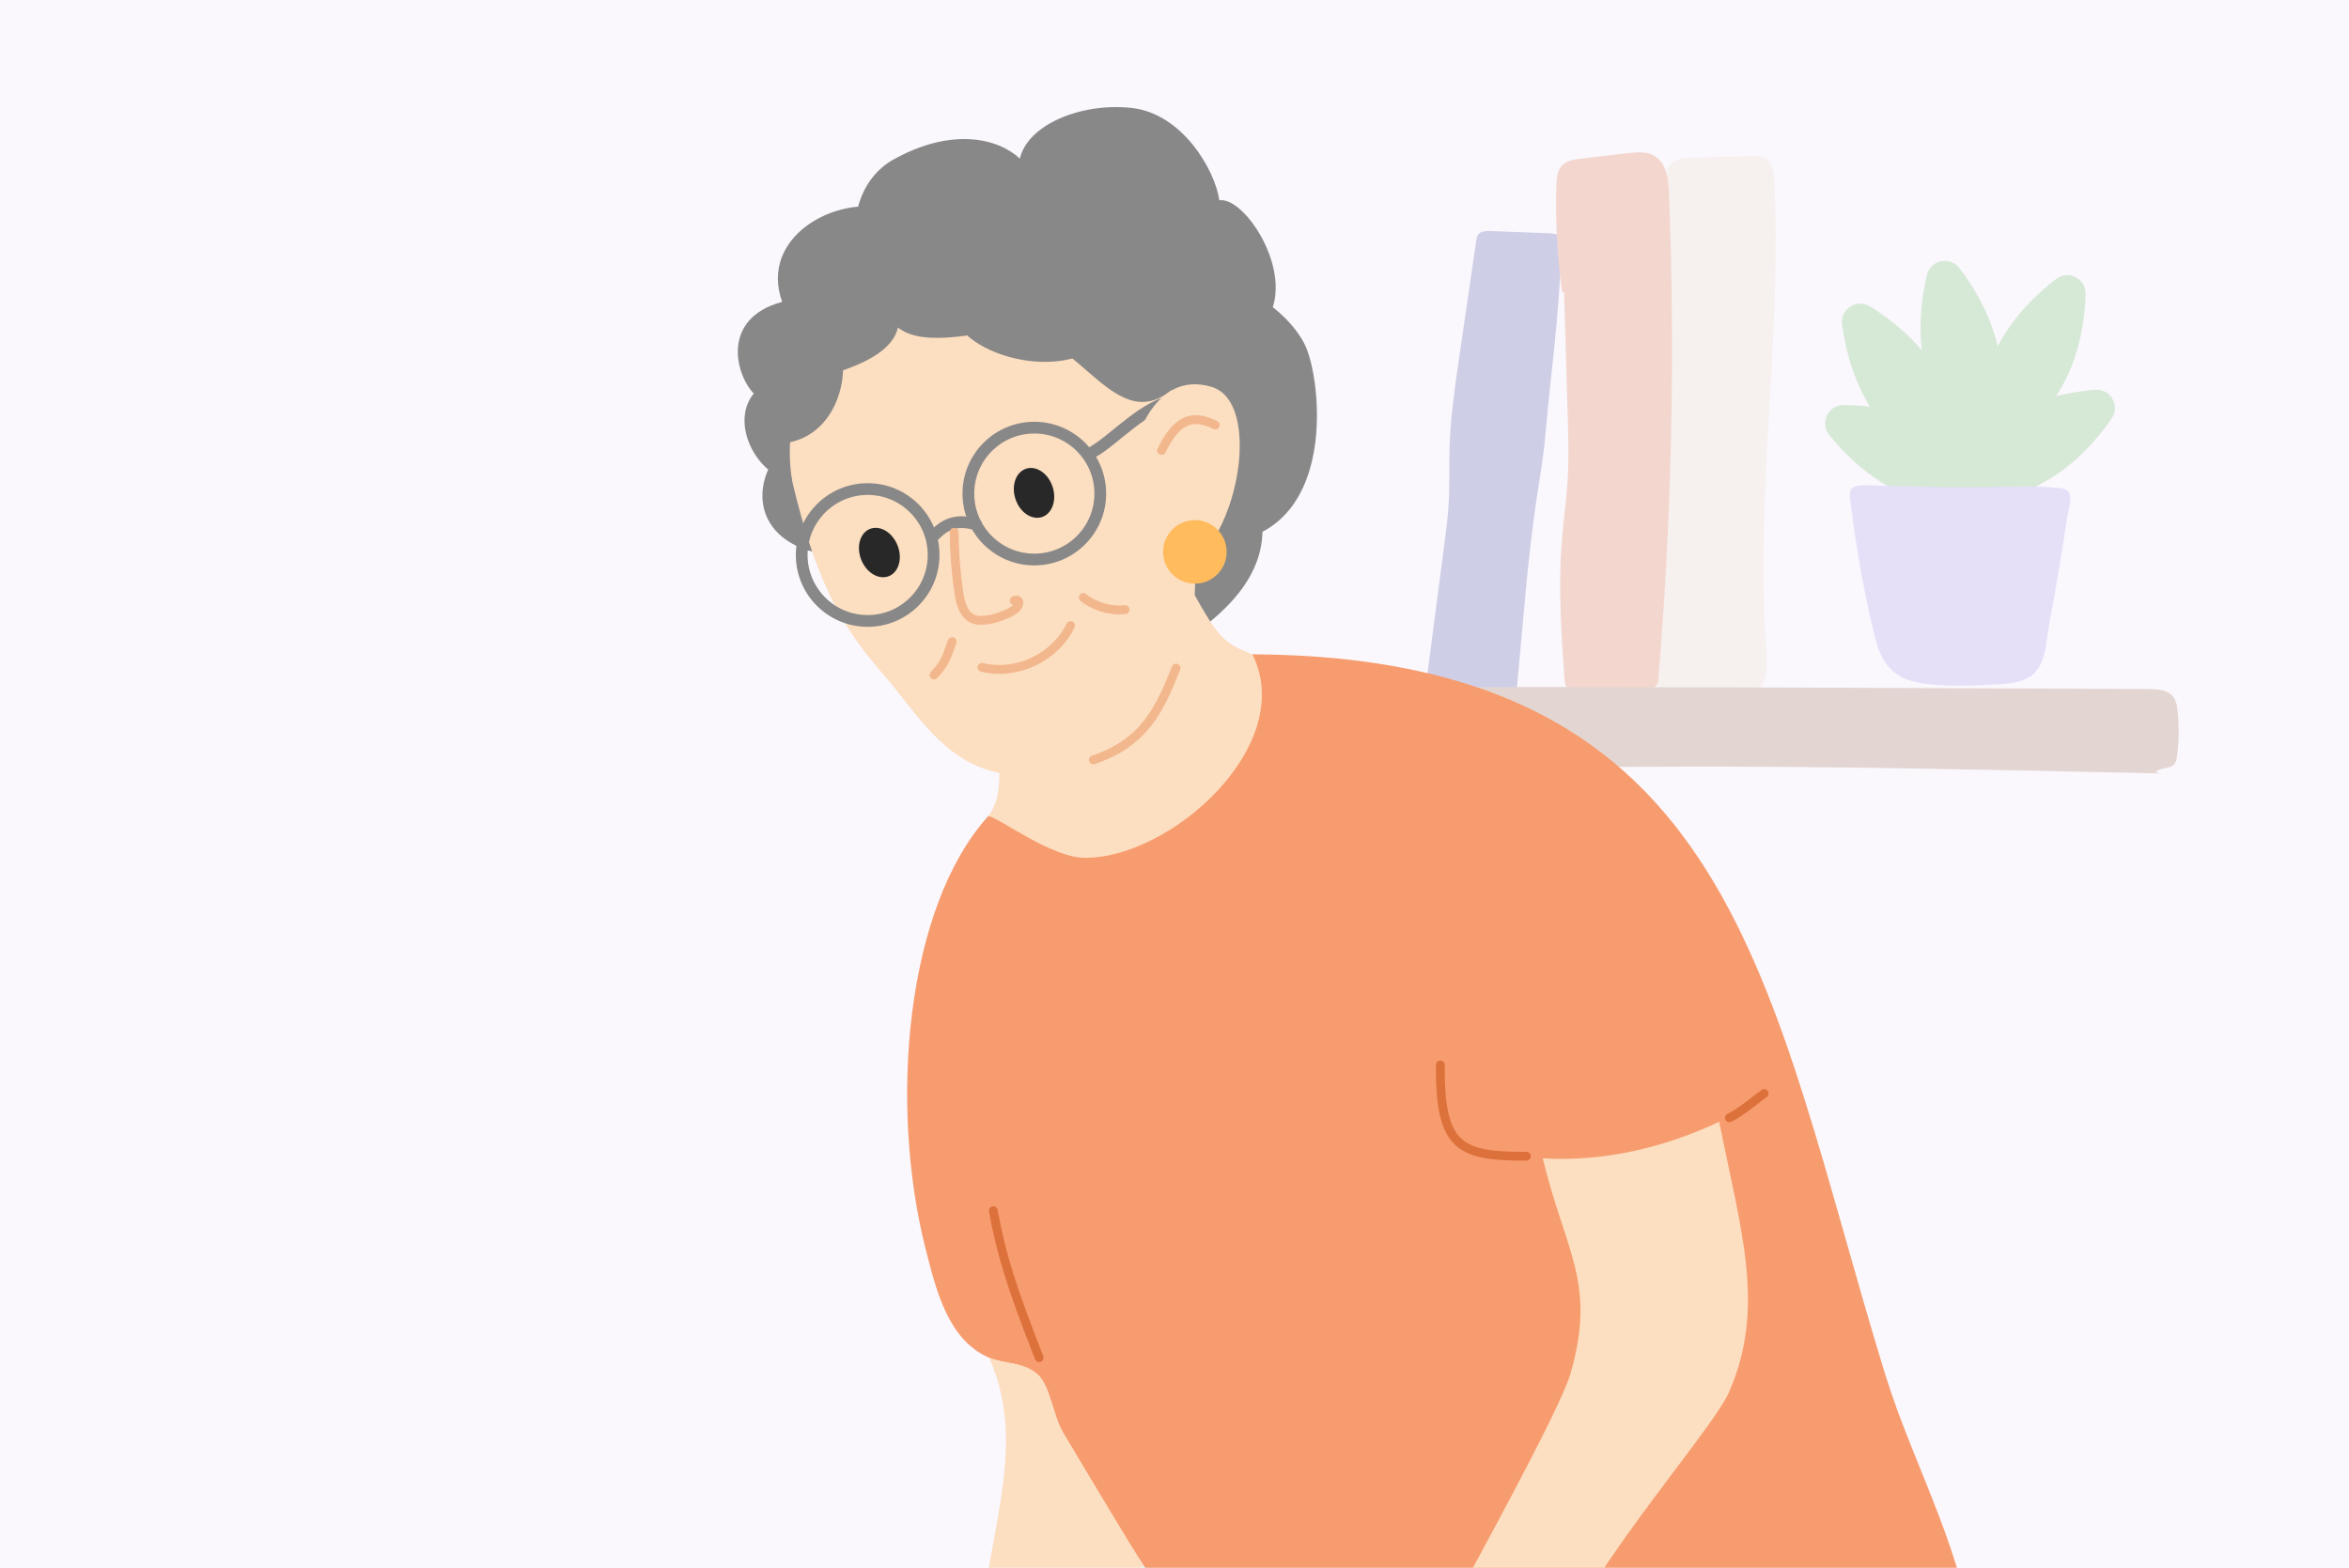 <?xml version="1.0" encoding="UTF-8"?>
<svg xmlns="http://www.w3.org/2000/svg" xmlns:xlink="http://www.w3.org/1999/xlink" viewBox="0 0 400 267">
  <defs>
    <style>
      .cls-1, .cls-2, .cls-3, .cls-4 {
        fill: none;
      }

      .cls-5 {
        fill: #ffbb5c;
      }

      .cls-2 {
        stroke: #888;
        stroke-width: 2px;
      }

      .cls-2, .cls-3, .cls-4 {
        stroke-linecap: round;
        stroke-linejoin: round;
      }

      .cls-6 {
        fill: #f79c6e;
      }

      .cls-7 {
        fill: #daf1e5;
      }

      .cls-8 {
        fill: #70b8eb;
      }

      .cls-9 {
        fill: #454da1;
      }

      .cls-10 {
        fill: #fcdec0;
      }

      .cls-11 {
        fill: #ecd9c6;
      }

      .cls-12 {
        fill: #66ba5e;
      }

      .cls-3 {
        stroke: #dd713c;
      }

      .cls-3, .cls-4 {
        stroke-width: 1.5px;
      }

      .cls-13 {
        fill: #dd713c;
      }

      .cls-14 {
        fill: #282828;
      }

      .cls-15 {
        fill: #efbf8f;
      }

      .cls-16 {
        opacity: .24;
      }

      .cls-4 {
        stroke: #f2b78c;
      }

      .cls-17 {
        fill: #888;
      }

      .cls-18 {
        fill: #996b4a;
      }

      .cls-19 {
        fill: #faf7fd;
      }

      .cls-20 {
        fill: #a193ec;
      }

      .cls-21 {
        fill: #d6995c;
      }

      .cls-22 {
        clip-path: url(#clippath);
      }
    </style>
    <clipPath id="clippath">
      <rect class="cls-1" x="45.08" y="-302.02" width="331.2" height="254.58"/>
    </clipPath>
  </defs>
  <g id="Background">
    <rect class="cls-19" x="-6.26" y="-10.71" width="422.4" height="289.22"/>
    <g class="cls-16">
      <g>
        <path class="cls-9" d="M258.1,118.38c-4.68-.34-9.37-.68-14.05-1.02-.33-.02-.69-.06-.93-.3-.29-.3-.26-.77-.2-1.18,1.02-7.81,2.04-15.61,3.06-23.42.28-2.18.57-4.35.7-6.54.2-3.23.06-6.48.16-9.72.16-5.15.9-10.25,1.64-15.35.96-6.6,1.92-13.2,2.89-19.8.06-.39.12-.79.35-1.1.45-.6,1.33-.63,2.08-.6,3.27.12,6.55.25,9.82.37.76.03,1.59.09,2.12.64.79.82.09,2.09.06,3.23-.28,10.04-1.75,20.2-2.63,30.36-.33,3.82-1.01,7.61-1.57,11.41-1.53,10.3-2.23,20.71-3.23,31.07-.08.78-.15,1.56-.28,2.34"/>
        <path class="cls-11" d="M284.15,30.41c-.66-.91-.11-2.28.84-2.88s2.13-.65,3.25-.68c3.28-.09,6.57-.18,9.85-.26.87-.02,1.79-.03,2.53.42,1.23.76,1.45,2.43,1.52,3.87,1.29,26.64-3.31,53.35-1.37,79.95.19,2.54.22,5.58-1.87,7.05-.69.49-1.52.72-2.34.94-2.28.62-4.56,1.24-6.84,1.86-1.16.31-2.36.63-3.54.4-3.19-.63-4.26-4.57-4.64-7.8-3.08-26.15-2.81-52.69.79-78.77.26-1.87.62-3.9,2.04-5.15"/>
        <path class="cls-13" d="M266,49.7c-.84-6.03-1.16-12.12-.97-18.2.04-1.17.14-2.45.94-3.31.79-.84,2.04-1.03,3.19-1.16,2.65-.31,5.31-.63,7.96-.94,1.56-.19,3.26-.34,4.61.46,2.05,1.22,2.38,3.99,2.47,6.37,1.08,27.53.48,55.13-1.8,82.59-.04.52-.11,1.09-.49,1.44-.35.33-.88.37-1.36.4-4.02.21-8.05.29-12.07.22-.58,0-1.23-.05-1.63-.47-.35-.37-.41-.92-.44-1.43-.54-7.76-1.07-15.55-.47-23.3.28-3.59.8-7.16,1.01-10.75.22-3.68.11-7.36,0-11.05-.2-6.95-.41-13.89-.61-20.84"/>
        <path class="cls-18" d="M221.99,121.15c-.05-1.06-.06-2.23.61-3.05.81-.99,2.27-1.07,3.55-1.07,67.12-.06,72.62.04,139.73.32,1.48,0,3.17.1,4.12,1.25.59.71.74,1.68.83,2.59.28,2.71.21,5.44-.21,8.13-.1.67-.62,1.21-1.28,1.35-6.05,1.29,3.08,1.15-3.12,1.01-63.02-1.39-79.85-1.49-142.88-.29-.48,0-.88-.36-.91-.85-.1-1.97-.33-6.85-.45-9.4Z"/>
      </g>
      <g>
        <g id="Group_4019" data-name="Group 4019">
          <path id="Path_5192" data-name="Path 5192" class="cls-12" d="M340.29,59.49c2.28,10.74-2.17,20.79-2.17,20.79,0,0-8.15-7.37-10.43-18.11-1.23-5.81-.5-11.41.44-15.34.61-2.57,3.93-3.27,5.53-1.17,2.45,3.2,5.4,8.03,6.63,13.84Z"/>
          <path id="Path_5193" data-name="Path 5193" class="cls-12" d="M329.56,62.75c5.96,9.23,5.37,20.2,5.37,20.2,0,0-10.24-3.98-16.2-13.21-3.23-5-4.53-10.51-5.05-14.51-.34-2.61,2.52-4.43,4.75-3.05,3.43,2.12,7.9,5.58,11.13,10.57Z"/>
          <path id="Path_5194" data-name="Path 5194" class="cls-12" d="M328.95,72.19c9.9,4.76,15.13,14.42,15.13,14.42,0,0-10.81,1.95-20.71-2.81-5.35-2.57-9.34-6.58-11.87-9.72-1.65-2.05-.2-5.11,2.43-5.1,4.04.02,9.67.63,15.03,3.21Z"/>
          <path id="Path_5195" data-name="Path 5195" class="cls-12" d="M351.56,65.01c-5.01,9.77-14.8,14.76-14.8,14.76,0,0-1.67-10.86,3.34-20.63,2.71-5.29,6.82-9.17,10.02-11.62,2.09-1.6,5.11-.07,5.03,2.56-.12,4.03-.87,9.65-3.59,14.94Z"/>
          <path id="Path_5196" data-name="Path 5196" class="cls-12" d="M348.49,81.88c-9.5,5.51-20.43,4.41-20.43,4.41,0,0,4.47-10.04,13.97-15.55,5.15-2.99,10.71-4.03,14.73-4.36,2.62-.22,4.31,2.72,2.82,4.89-2.28,3.33-5.95,7.63-11.09,10.61Z"/>
        </g>
        <path id="Path_5198" data-name="Path 5198" class="cls-20" d="M350.08,100.01c.2-1.13.39-2.27.58-3.41.47-2.81.91-5.62,1.33-8.43.21-1.43,1.26-3.99-.22-4.8-.56-.3-1.62-.27-2.25-.33-3.09-.31-6.2-.11-9.3-.1-3.93,0-7.86.09-11.78-.01-3.5-.09-6.99-.19-10.49-.27-3.58-.08-3.06,1.07-2.67,4.1.35,2.79.76,5.56,1.23,8.33.74,4.37,1.63,8.7,2.66,13.01.86,3.59,2.22,6.53,6.03,7.78,1.08.32,2.19.53,3.32.63,4,.5,8.42.18,12.45-.02,2.01-.1,4.23-.52,5.65-2.07,1.82-2.01,1.83-5.49,2.31-8.07.4-2.11.78-4.22,1.15-6.34Z"/>
      </g>
    </g>
  </g>
  <g id="Colours">
    <g class="cls-22">
      <g>
        <path class="cls-8" d="M344.79-66.57s-15.8,65.55-29.26,115.88c-3.77,14.11-9.25,33.19-15.35,53.8,4.01,3.89,9,1.71,13.71-.81,11.4-40.56,21-74.69,23.88-85.17,8.19-29.85,23.99-81.35,21.07-83.69-2.93-2.34-12.88-4.83-14.05,0Z"/>
        <polygon class="cls-8" points="177.41 9.51 327.8 25.31 331.33 6.69 184.43 -10.38 177.41 9.51"/>
        <g id="Group_7540" data-name="Group 7540">
          <path id="Path_9208" data-name="Path 9208" class="cls-6" d="M320.53-145c-9.83-27.01-31.12-48.7-60.35-53.17-26.43-4.05-51.63,5.65-66.32,28.18-9.78,15-15.12,37.49-19.52,54.53-2.84,11.02-10.12,69.55-12.81,85.63-2.41,14.38-7.56,24.13,4.82,32.92,20.79,14.77,47.13,14.01,70.87,20.23,5.41,1.3,10.65,3.27,15.58,5.86,5.92,3.25,20.29,13.67,27.16,14.39,11.27,1.17,16.31-6.46,19.58-12.47,14.76-27.08,24.27-56.69,28.04-87.3,3.6-28.89,3.01-61.15-7.05-88.8Z"/>
          <path id="Path_9210" data-name="Path 9210" class="cls-15" d="M184.99,36.63c5.09-.96,8.84,2.84,15.65.45,28.13-9.85,67.2-30.21,86.16-47.41,23.55-21.37,25.31-63.8,25.31-63.8,0,0-22.44,2.82-38.13-6.46,0,0-9.54,43.63-16.21,49.09-6.67,5.46-70.3,56.32-75.19,57.42-5.71,1.28-3.6,11.83,2.42,10.7Z"/>
          <g>
            <path class="cls-15" d="M191.97,19.82c-6.76,1.26-11.36,2.37-18.17,3.31-7.44,1.02-14.96,1.77-22.15,3.9-7.2,2.13-18.01,7.42-18.95,10.92.15,1.82,1.22,2.32,2.18,2.5-1.26,1-.51,3.24.95,3.92,1.46.68,3.16.32,4.73-.06.12,1.79,1.94,3.08,3.73,3.24,1.79.16,3.53-.53,5.19-1.2,2.97,3.39,8.39,1.68,12.77.59,4.84-1.21,9.93-1.28,14.71-2.68,3.48-1.02,6.73-2.72,10.22-3.71,3.13-.9,8.79-2.43,13.99-3.56,7.55-1.64,2.19-19.28-9.19-17.16Z"/>
            <path class="cls-21" d="M136.8,39.72c4.86-2.19,9.78-4.24,14.76-6.13.6-.23.34-1.19-.27-.96-5.06,1.93-10.07,4-15,6.23-.59.26-.08,1.13.5.86h0Z"/>
            <path class="cls-21" d="M141.9,43.96c4.5-2.71,9.23-5.01,14.15-6.85.6-.22.34-1.19-.27-.96-5,1.87-9.82,4.19-14.39,6.95-.55.33-.05,1.2.5.86h0Z"/>
            <path class="cls-21" d="M150.72,45.45c3.87-2.3,8-4.11,12.31-5.4.61-.18.35-1.15-.27-.96-4.39,1.32-8.61,3.17-12.55,5.51-.55.33-.05,1.19.5.86h0Z"/>
          </g>
        </g>
      </g>
    </g>
    <g>
      <g>
        <path class="cls-17" d="M214.92,88.8c.81,9.21-6.32,15.89-14.48,21.14-8.16,5.25-14.73-7.95-5.67-21.16,9.06-13.21,19.26-10.03,20.15.02Z"/>
        <path class="cls-10" d="M203.24,101.01c4.21,7.5,5.19,8.61,10.03,10.41,4.84,1.79,25.22,20,25.27,31.69.05,11.69-24.11,30.56-39.08,34.42-14.97,3.86-41.38-16.43-38.28-22.62,3.1-6.19,2.86-10.73,5.76-14.18,2.94-3.5,3.77-5.03,2.97-15.6-.8-10.57,27.42-34.66,33.32-24.12Z"/>
        <path class="cls-17" d="M134.14,75.9c-5.1,3.48-7.39,13.95,3,17.7,10.38,3.75,1.81-20.99-3-17.7Z"/>
        <path class="cls-17" d="M151.28,35.58c-9.23-2.39-22.02,4.91-18.09,15.83-10.41,2.79-8,12.34-4.83,15.61,5.7,5.88,26.03-3.06,26.78-12.13.75-9.07.78-18.11-3.86-19.31Z"/>
        <path class="cls-17" d="M193.7,51.93c11.17-10.29,25.57.05,28.67,7.15,3.09,7.1,5.89,37.88-21.9,32.91-27.79-4.97-11.32-35.87-6.77-40.06Z"/>
        <path class="cls-17" d="M158.73,57.23c-15.47-5.57-16.76-24.36-6.64-30.03,10.12-5.67,18.02-3.55,21.58-.18,1.27-5.71,10.3-9.58,19-8.64,8.71.93,14.27,10.69,14.96,15.73,4.3-.67,12.75,12.11,8.39,19.85-3.92,6.95-14.54,10.82-21.2,9.37-6.66-1.45-33-4.99-36.08-6.1Z"/>
        <path class="cls-17" d="M141.75,91.57c.5,1.12,3.25.72,4.24-.13,3.94-3.38,10.22-3.58,15.16-4.87,4.37-1.14,8.67-2.54,12.98-3.92,8.54-2.74,17.02-2.97,25.62-4.68.02.28.05.56.07.83.27,3.1,14.91-6.52,14.65-9.61-1.12-13.44-14.85-29.56-21.87-35.32-7.02-5.76-18.78-6.4-31.06-3.47-13.92,3.32-23.69,8.6-28.43,22.93-4.43,13.36,2.32,24,8.64,38.24Z"/>
        <path class="cls-10" d="M162.89,51.48s-34.05.08-29.36,24.02c4.61,23.5,10.24,31.75,16.99,39.46,6.75,7.71,12.76,20.2,29.72,16.36,14.14-3.21,24.95-14.72,23.09-38.68-1.77-22.8-4.11-55.55-40.44-41.15Z"/>
        <path class="cls-14" d="M179.16,82.67c-.84-2.24-2.91-3.48-4.61-2.78-1.7.7-2.4,3.08-1.55,5.32.84,2.24,2.91,3.48,4.61,2.78,1.7-.7,2.39-3.08,1.55-5.32Z"/>
        <path class="cls-14" d="M152.74,92.65c-.98-2.18-3.11-3.3-4.77-2.5-1.65.8-2.2,3.22-1.22,5.4.98,2.18,3.11,3.3,4.77,2.5,1.65-.8,2.2-3.22,1.22-5.4Z"/>
        <path class="cls-17" d="M199.36,66.54c-10.25,8.19-16.65-12.71-29.66-10.24-7.49,1.42-13.6,2.06-16.79-.52-.81,3.55-5.05,5.99-10.8,7.75-9.93,3.03-7.37,17.51-7.22,18.34,0,.04-.9-.19-.94-.2-5.54-1.54-9.52-9.93-5.59-14.65-.12-3.17,2.47-3.78,3.86-6.62,3.31-6.76,14.07-8.71,22.8-11.62,35.88-17.28,54.6,9.58,44.34,17.77Z"/>
        <g>
          <circle class="cls-2" cx="176.13" cy="84.06" r="11.23"/>
          <circle class="cls-2" cx="147.75" cy="94.52" r="11.23"/>
          <path class="cls-2" d="M158.98,91.27c1.97-2.05,3.89-2.91,7.22-1.96"/>
        </g>
        <path class="cls-2" d="M186.2,76.9c3.61-2.05,8.87-8.16,14.21-8.74"/>
        <path class="cls-10" d="M193.19,76.05s3.14-13.18,13.14-10.16c10,3.03,3.01,33.55-8.95,31.6,0,0-1.78-8.78-4.19-21.44Z"/>
        <path class="cls-17" d="M187.11,58.9c-8.57,6.62-27.3.2-25.04-8.63,11.45-8.4,21.16-5.42,25.04,8.63Z"/>
        <path class="cls-17" d="M133.53,75.49c8.68-1.13,11.08-10.92,9.65-15.82-6.19,1.94-12.59,7.53-9.65,15.82Z"/>
        <circle class="cls-5" cx="203.47" cy="93.99" r="5.41"/>
      </g>
      <g>
        <path class="cls-7" d="M196.26,266.72l1.55,1.54c7.64,6.94,8.77,21.75,12.36,30.87-14.43,4.84-14.52,6.37-30.9,4.63,5.58-5.84,9.95-35.25,15.45-37.05.31-.1,1.22-.09,1.55,0Z"/>
        <path class="cls-6" d="M336.48,282.93c-12.77,12.46-39.23,10.92-56.34,14.43-3.46-4.24-44.26-10.07-45.26-9.03-5.68,5.89-17.43,8.36-24.72,10.81-3.59-9.13-10.43-25.35-14.29-30.87-3.85-5.52-10.27-16.63-14.8-24.19-1.73-2.89-2.2-7.73-4.14-9.75-2.29-2.39-5.94-2-8.49-3.1-6.98-3.02-8.99-11.34-10.82-18.52-6.25-24.59-3.43-58.15,10.68-73.74,1.89.34,10.68,7.04,16.33,7.12,14.63.2,36.37-19.14,28.63-34.66,82.82.46,87.53,56.89,107.73,122.53,4.97,16.15,13.83,30.68,15.48,48.99Z"/>
        <path class="cls-7" d="M168.45,266.72c-1.44,8.44-3.65,19.11-5.86,27.36-.68,2.54-.64,3.83-3.41,5.06-11.32-2.59-18.03-4.23-29.36-7.72,17.5-.4,29.58-10.75,38.63-24.7Z"/>
        <path class="cls-10" d="M194.71,266.72c-5.5,1.8-9.87,31.2-15.45,37.05-9.41-1-12.38-2.87-20.09-4.63,2.76-1.24,2.73-2.52,3.41-5.06,2.21-8.25,4.42-18.92,5.86-27.36,2.07-12.16,5.24-23.72,0-35.5,2.55,1.1,6.2.71,8.49,3.1,1.94,2.03,2.41,6.87,4.14,9.75,4.53,7.56,9.05,15.06,13.64,22.65Z"/>
      </g>
      <path class="cls-10" d="M246.67,274.57c2.7-4.94,18.96-34.4,20.73-40.53,4.5-15.57-.75-20.55-4.7-36.77,10.43.61,20.74-1.83,30.05-6.23,3.76,18.72,7.94,31.57,1.73,45.95-3.09,7.16-27.75,34.26-30.21,48.02-1.16,6.52-22.17-2.08-17.6-10.44Z"/>
    </g>
  </g>
  <g id="Line_detail" data-name="Line detail">
    <path class="cls-4" d="M162.47,90.64c.03,3.45.31,6.9.81,10.31.26,1.77.81,3.81,2.47,4.48.87.35,1.85.21,2.77.07,1.05-.16,3.51-1.01,4.4-1.81.89-.79.71-1.77-.22-1.39"/>
    <path class="cls-4" d="M182.29,106.54c-2.58,5.44-9.24,8.58-15.08,7.11"/>
    <path class="cls-4" d="M200.27,113.78c-2.84,7.11-5.38,12.67-14.08,15.63"/>
    <path class="cls-4" d="M191.59,103.82c-2.52.26-5.13-.49-7.12-2.06"/>
    <path class="cls-4" d="M159.05,114.96c1.99-2.17,2.07-2.92,3.09-5.69"/>
    <path class="cls-4" d="M206.94,72.38c-1.23-.59-2.58-1.07-3.92-.88-2.53.37-4.06,2.92-5.23,5.2"/>
    <path class="cls-3" d="M259.93,196.92c-11.31,0-14.79-1.41-14.66-15.56"/>
    <path class="cls-3" d="M294.49,190.37c2.03-.97,4.3-3,5.92-4.14"/>
    <path class="cls-3" d="M176.95,231.22c-4.53-11.55-6.49-17.6-7.8-25.03"/>
  </g>
</svg>